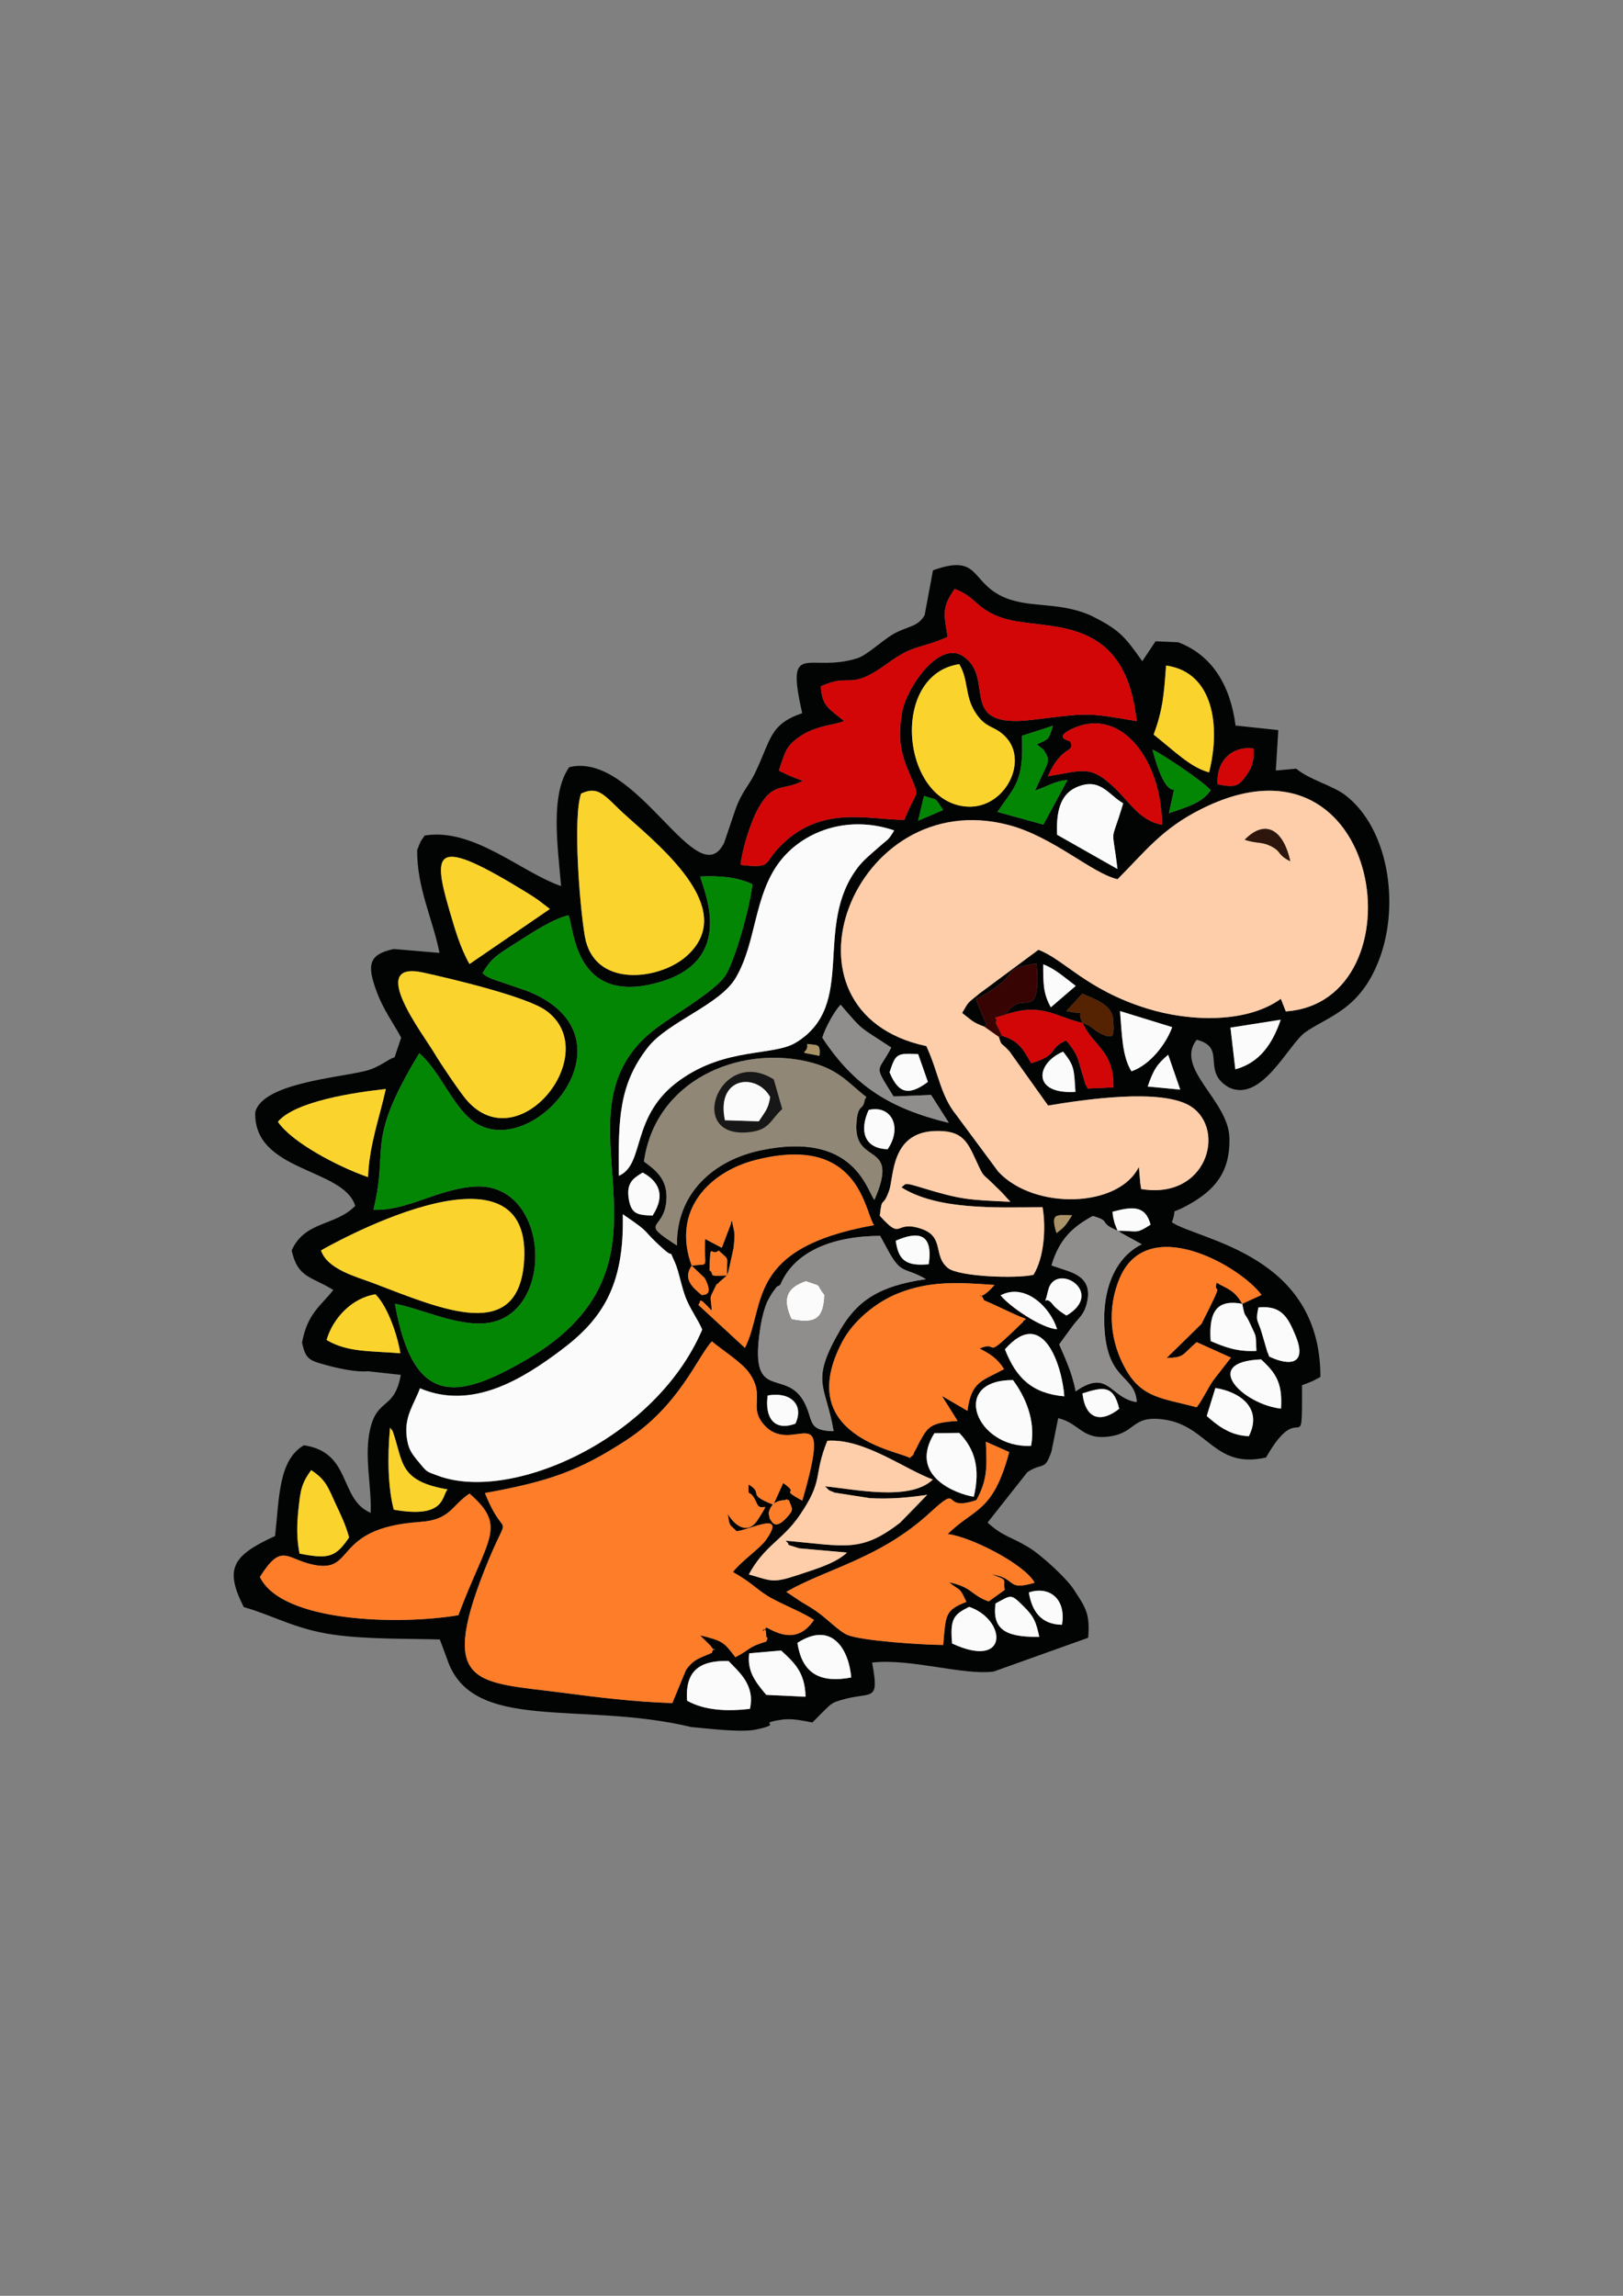 <?xml version="1.0" encoding="UTF-8"?>
<!DOCTYPE svg PUBLIC "-//W3C//DTD SVG 1.1//EN" "http://www.w3.org/Graphics/SVG/1.1/DTD/svg11.dtd">
<!-- Creator: CorelDRAW X7 -->
<svg xmlns="http://www.w3.org/2000/svg" xml:space="preserve" width="210mm" height="297mm" version="1.1" style="shape-rendering:geometricPrecision; text-rendering:geometricPrecision; image-rendering:optimizeQuality; fill-rule:evenodd; clip-rule:evenodd"
viewBox="0 0 21000 29700"
 xmlns:xlink="http://www.w3.org/1999/xlink">
 <rect x="0" y="0" width="21000" height="29700" fill="#808080" stroke="none"/>
 <defs>
  <style type="text/css">
   <![CDATA[
    .fil0 {fill:#020404}
    .fil3 {fill:#048605}
    .fil10 {fill:#181717}
    .fil12 {fill:#2E160D}
    .fil9 {fill:#380403}
    .fil11 {fill:#552202}
    .fil6 {fill:#908776}
    .fil8 {fill:#908E8C}
    .fil13 {fill:#AA9467}
    .fil4 {fill:#D20606}
    .fil7 {fill:#FAD42D}
    .fil5 {fill:#FBFBFB}
    .fil1 {fill:#FDCEA9}
    .fil2 {fill:#FE7D29}
   ]]>
  </style>
 </defs>
 <g id="Слой_x0020_1">
  <g id="_2128704816048">
   <path class="fil0" d="M9703 22107c70,-306 -140,-477 -278,-620 -378,-8 -561,130 -535,514 228,128 518,140 813,106zm212 -181l508 24c-6,-325 -158,-450 -316,-598l-413 36c-29,231 77,367 221,538zm1099 -225c-28,-343 -237,-743 -696,-448 62,415 313,520 696,448zm1526 -914c-204,102 -248,157 -221,474 740,344 707,-306 221,-474zm907 389c-41,-191 -65,-259 -202,-395 -171,-169 -156,-148 -363,-38 -55,377 191,434 565,433zm294 -157c57,-341 -169,-505 -429,-418 38,228 147,414 429,418zm-9224 -1130c-52,-182 -99,-272 -176,-438 -97,-210 -123,-307 -315,-432 -130,179 -138,266 -165,512 -23,222 -21,383 15,567 379,75 467,46 641,-209zm1558 -567c-242,162 -244,340 -644,367 -1176,81 -799,708 -1432,540 -297,-78 -366,-259 -636,172 286,593 1819,622 2568,494 378,-1010 640,-1139 144,-1573zm4134 88c-14,-2 -37,-22 -43,-6 -4,11 -181,-22 -221,173l17 75c20,9 51,158 211,-13 112,-119 72,-116 36,-229zm-4418 -142c-590,-101 -577,-323 -678,-654 -47,-152 -28,-84 -66,-146 -37,391 -25,786 48,1062 674,121 618,-181 696,-262zm6279 -128c-357,-128 -892,-536 -1365,-501 -190,469 -36,496 -364,972 -220,318 -446,379 -652,757 297,82 297,120 642,5 240,-80 480,-150 629,-288l-619 -55c-231,-75 -81,-14 -177,-99 782,70 973,158 1481,-231l352 -362c-263,38 -473,56 -741,43l-456 -71c-115,-50 -47,-12 -126,-82 370,34 1099,199 1396,-88zm-2859 -1787c-191,206 -421,836 -1122,1288 -599,387 -986,524 -1814,674 280,700 343,107 -14,1017 -587,1497 -76,1424 1009,1565 454,60 953,121 1429,135l178 -431c97,-132 154,-142 334,-219 32,-124 70,39 -17,-91l-137 -136c298,73 310,89 458,284 213,-112 152,-127 400,-204 39,-99 0,0 -2,-86 -3,-182 -99,48 2,-96 151,79 406,217 617,-97 -153,-100 -322,-161 -522,-266 -213,-111 -248,-197 -527,-353 92,-126 350,-307 424,-410 281,-395 -189,-140 -376,-118 -98,-98 -88,-53 -115,-224 92,152 259,281 392,71 183,-289 44,-72 -15,-206 -101,-230 -114,-39 -108,-246 208,123 -43,119 322,262l127 -281c238,169 -76,52 247,228 414,-1428 -111,-563 -488,-973 -222,-241 24,-374 -207,-690 -95,-129 -346,-289 -475,-397zm3389 2010c87,-368 13,-616 -188,-826l-322 4c-342,550 281,786 510,822zm458 -578l-302 -134c15,336 19,496 -122,755 -482,163 -169,-236 -601,163 -647,594 -1323,718 -1859,1024l193 129c65,40 108,62 193,120 144,99 296,263 406,309 190,78 991,129 1238,129 34,-386 19,-449 300,-557 -97,-207 -70,-128 -225,-254 311,67 277,164 514,248l208 -150c-34,-146 62,-117 -173,-200 338,46 179,220 559,108 -131,-241 -826,-594 -1125,-630 350,-343 585,-272 796,-1060zm283 -81c64,-337 -84,-649 -234,-850 -824,-5 -480,887 234,850zm-3049 -287c119,-254 -78,-417 -359,-364 -39,275 76,470 359,364zm5867 162c182,-362 -114,-573 -433,-623l-112 362c124,110 296,255 545,261zm-1678 -354c-75,-325 -227,-276 -475,-199 39,340 243,383 475,199zm2094 -2c20,-320 -57,-454 -258,-637 -790,32 -236,581 258,637zm-2804 -159c-26,-379 -269,-1179 -768,-608 144,367 348,570 768,608zm-8591 -557c-40,-252 -171,-614 -322,-763 -306,47 -553,313 -632,591 276,164 581,139 954,172zm10893 -640c-309,-58 -437,77 -408,482 173,74 344,142 592,127 -13,-241 6,-157 -74,-335 -88,-196 -65,-59 -110,-274zm-6987 333c-64,-145 -130,-222 -199,-378 -66,-148 -102,-377 -154,-490 -93,-202 2,-39 -145,-170 -319,-284 -125,-179 -530,-454 24,940 -280,1373 -811,1768 -483,360 -1134,772 -1813,484 -73,203 -207,362 -171,632 18,139 50,195 140,304 128,156 108,136 259,193 948,358 2820,-473 3424,-1889zm7336 349c269,128 496,103 340,-273 -97,-233 -179,-392 -479,-362 -42,190 -6,157 44,332l74 253c3,-9 13,34 21,50zm-2744 -353c-87,-284 -414,-605 -731,-439 115,145 527,426 731,439zm123 -178c514,-307 -155,-707 -240,-321 -59,264 -55,24 64,182 41,56 156,132 176,139zm-1069 -196c-66,-170 -113,81 137,-199 -466,-33 -833,-57 -1247,108 -289,115 -582,358 -722,623 -644,1219 725,1416 872,1506 94,-87 6,10 80,-115 9,-16 33,-68 42,-84 113,-201 132,-256 496,-279l-202 -323 330 192c51,-384 185,-382 473,-539 -91,-147 -192,-201 -316,-267 258,-110 41,157 449,-235l113 -109c6,-24 27,-24 37,-39 -178,-65 -339,-157 -542,-240zm-3782 -448c-123,177 24,291 133,382 11,-15 163,25 36,-221l-169 -161zm1147 247c-70,48 -7,-24 -98,95 -13,18 -68,115 -70,121 -37,81 -71,216 -85,303 -171,1030 303,548 553,984 137,239 33,384 389,391 -99,-603 -315,-625 88,-1315 217,-371 501,-566 1106,-652 -290,-170 -314,-43 -502,-394l-90 -166c-625,3 -1115,208 -1291,633zm5976 246l250 -115c-275,-372 -1469,-1059 -1832,-225 -173,400 -128,838 82,1199 210,363 477,363 911,479 65,-78 157,-269 213,-346l230 -296 -443 -200c-202,171 -146,194 -390,206l452 -443c330,-651 149,-338 195,-533 130,79 227,87 332,274zm-6667 -367c-3,-269 42,-181 -107,-322 -104,91 -106,-154 -119,254 83,58 -56,83 226,68zm-5252 -324c80,246 465,343 672,422 905,344 1891,786 1956,-297 101,-1703 -2627,-126 -2628,-125zm7863 179c58,-395 -129,-435 -427,-304 35,256 137,331 427,304zm2443 -434c-264,-112 -66,-116 -320,-190 -255,138 -432,295 -534,637 16,10 39,16 52,20 191,70 493,109 405,470 -39,161 -107,187 -202,320l-156 214c73,171 167,361 213,607 428,-300 443,89 790,139 -21,-374 -415,-251 -421,-1066 -3,-461 173,-820 486,-975l-276 -152c-6,-18 -27,-14 -37,-24zm0 0c274,2 233,46 427,-78 -69,-259 -243,-232 -493,-167 14,106 5,55 29,151l37 94zm-5054 579l-101 88c-65,79 7,-54 -57,75 -78,159 -50,84 -39,293 -199,-215 -128,-105 -174,-76l604 557c277,-554 2,-1289 1670,-1588 -126,-177 -186,-1187 -1535,-842 -589,151 -1089,645 -824,1367 246,-37 154,61 174,-346l215 114 117 -306c3,-24 6,-32 14,-47 36,181 43,145 23,351l-69 313c-3,-8 -10,33 -18,47zm4264 -548c126,-96 114,-101 202,-230 -209,-3 -282,-34 -202,230zm-5227 -226c182,-278 64,-454 -128,-557 -104,67 -219,120 -178,350 35,193 119,198 306,207zm4631 -179c-12,-13 -28,-30 -37,-39 -8,-9 -25,-28 -35,-38 -328,-344 214,218 -69,-72 -250,-256 -186,-131 -307,-392 -113,-245 -178,-387 -533,-374 -569,21 -526,594 -588,769 -86,243 -92,53 -121,327 303,338 179,47 538,169 305,104 145,349 345,508 141,111 877,139 1105,87 140,-228 163,-607 118,-875 -625,6 -1364,34 -1826,-256 63,-50 24,-69 269,6 502,152 584,155 1141,180zm-1589 -680c195,-284 49,-577 -245,-508 -112,243 -81,497 245,508zm-3153 159c153,112 313,232 290,510 -32,394 -369,253 137,576 -10,-675 474,-1100 1077,-1229 1213,-260 1377,512 1478,639 343,-783 -279,-419 -232,-1003 19,-246 86,-151 104,-281 4,-25 18,-30 23,-46 -242,-189 -361,-367 -767,-460 -885,-204 -1960,240 -2110,1294zm-3570 202c15,-416 152,-782 230,-1140 -394,43 -1171,156 -1396,424 179,265 773,580 1166,716zm10353 -1583c-146,124 -191,196 -265,411l421 40 -156 -451zm-3235 -8c-285,-16 -291,0 -370,235 104,249 228,326 496,124l-126 -359zm2035 488c-20,-298 -10,-330 -159,-520 -354,148 -409,556 159,520zm-3313 -467c18,-166 -32,-132 -158,-153 27,145 -182,87 158,153zm929 -106c-429,-285 -346,-196 -655,-554 -83,89 -197,297 -236,426 411,623 870,916 1637,1102l-230 -361 -485 20c-271,-436 -202,-293 -31,-633zm2961 -472c26,298 25,580 148,779 241,-83 446,-350 527,-571l-675 -208zm1492 753c316,-85 481,-331 587,-641l-650 102 63 539zm-1977 -599c171,55 113,98 325,173 18,-34 102,96 69,-233 -19,-184 -267,-261 -397,-319l-205 224c316,70 106,-66 208,155zm-8535 -653c-729,-156 -2,791 147,1041 88,149 339,517 418,608 680,787 1785,-612 1027,-1157 -251,-181 -1233,-414 -1592,-492zm8447 173c-157,-118 -268,-221 -421,-279 0,244 -1,378 99,556l322 -277zm-995 659l42 -13c214,64 271,167 376,354 370,-108 211,-191 453,-294 174,205 150,253 221,468 39,122 4,55 60,154l331 -15c8,-474 -254,-523 -400,-833 -346,-78 -520,-266 -989,-111 196,-356 458,154 394,-659 -531,82 -122,110 -786,463l102 248c48,118 58,6 13,109 -161,-61 -160,-78 -292,-180 94,-162 65,-119 225,-252l762 -565c331,123 618,515 1403,759 557,174 1295,193 1734,-125l64 163c1768,-121 1282,-3814 -1097,-2616 -508,255 -722,548 -1080,906 -332,-75 -826,-547 -1409,-701 -2012,-529 -3140,2417 -1065,2860 156,335 181,637 386,889l546 737c470,501 1560,466 1818,-64l17 198c1,8 6,53 6,44 1,-9 2,31 7,45 846,141 1100,-759 651,-1063 -371,-251 -1407,-91 -1856,-17l-499 -700c-122,-135 -98,-57 -138,-189zm-5405 -3147c-108,312 -20,1444 48,1844 116,678 955,568 1303,270 688,-590 -272,-1384 -763,-1822 -279,-249 -347,-403 -588,-292zm2216 1173c-206,-99 -444,-110 -675,-100 52,199 453,1071 -507,1361 -1136,343 -1126,-727 -1198,-859 -199,47 -454,214 -620,320 -262,170 -379,220 -490,430 54,42 20,26 128,75l439 150c1541,602 -2,2335 -748,1642 -235,-219 -392,-620 -639,-833 -711,1177 -387,1187 -593,2025 435,19 836,-273 1315,-300 947,-55 1044,1571 220,1755 -386,86 -889,-169 -1257,-239 238,1351 819,1232 1683,734 2277,-1312 197,-3187 1710,-4308 241,-179 742,-468 876,-663 133,-194 333,-933 356,-1190zm-2776 201c-38,-27 -109,-72 -156,-101 -1153,-707 -1222,-559 -991,226 72,246 139,488 263,706l1040 -712 -156 -119zm4403 -673c137,-122 126,-88 208,-224 -618,-211 -1197,24 -1488,413 -330,442 -293,1033 -561,1492 -207,355 -878,567 -1140,904 -372,478 -382,923 -374,1659 346,-150 142,-776 790,-1238 601,-430 1209,-307 1502,-486 801,-489 210,-1498 804,-2270 72,-93 164,-166 259,-250zm841 -488c-125,-185 -58,-116 -247,-182l-76 320 323 -138zm2330 -87c-191,-109 -300,-345 -610,-205 -213,96 -258,334 -245,612l781 443c-71,-607 -96,-275 74,-850zm1132 -169c-103,-121 -661,-490 -753,-525 151,580 279,516 279,516l-66 306c237,-83 424,-129 540,-297zm554 -539c-276,-37 -486,160 -463,462 235,48 274,20 371,-117 72,-101 103,-188 92,-345zm-3807 -1092c-893,133 -758,1745 68,1840 503,59 831,-562 544,-885 -157,-176 -268,-103 -417,-351 -123,-207 -76,-404 -195,-604zm2624 2078c-9,-847 -526,-1516 -1136,-1254 -300,129 -54,168 -50,177 58,164 -104,27 -291,449 462,-75 550,-150 865,152 198,188 326,424 612,476zm-1620 -1040c162,-80 143,-44 208,-241l-401 130c24,590 -82,639 -317,984l594 164 312 -576c-174,15 -265,87 -420,136 179,-401 210,-367 113,-524l-89 -73zm2228 362c152,-600 56,-1297 -556,-1382 -28,381 -43,574 -161,893 287,227 473,421 717,489zm-937 -663c-152,-1436 -1191,-1155 -1734,-1334 -347,-115 -340,-274 -621,-376 -163,237 -142,313 -90,620 -382,168 -425,88 -780,345 -509,369 -458,110 -861,295 13,264 117,293 300,448 -77,47 -344,50 -556,191 -200,133 -202,205 -287,449 17,12 40,22 54,28 13,6 36,19 52,26l96 40c259,100 -21,-33 120,34 -261,147 -387,6 -584,354 -108,191 -213,543 -234,739 408,49 300,-19 498,-226 535,-558 1146,-356 1621,-356 179,-452 215,-231 38,-668 -99,-245 -115,-430 -69,-713 51,-322 508,-999 831,-706 360,301 -108,908 849,794 727,-87 684,-100 1357,16zm-607 -1373c377,185 447,268 680,598l172 -258 294 13c448,172 674,567 741,1077l553 59 -32 523 264 -24c169,143 469,216 634,342 556,426 708,1401 445,2111 -247,668 -664,747 -962,957 -217,153 -567,924 -993,711 -359,-212 -15,-514 -412,-614 -291,367 406,780 423,1261 16,467 -209,690 -511,863 -298,170 -149,4 -233,238 369,237 1923,419 1922,2000 -88,49 -112,61 -238,107 3,1016 -6,127 -466,935 -664,152 -749,-400 -1301,-488 -432,-69 -373,159 -706,213 -371,61 -399,-167 -682,-234l-87 430c-90,264 -108,133 -312,269l-515 652c209,187 283,171 531,320 168,101 521,425 603,575 144,215 191,298 168,595l-1222 437c-390,53 -1083,-174 -1574,-116 99,533 -3,365 -402,485 -104,31 -105,41 -140,64 -23,14 -219,214 -230,226 -124,-22 -263,-57 -398,-36 -360,56 63,44 -335,128 -198,41 -620,-15 -836,-33 -1428,-344 -2839,87 -3158,-880l-94 -253c-439,-12 -953,-1 -1382,-63 -490,-70 -782,-251 -1155,-356 -250,-496 -152,-664 405,-919 56,-492 42,-981 373,-1174 623,91 450,698 864,874 14,-357 -88,-733 -6,-1086 95,-407 314,-240 396,-699l-427 -47c-125,15 -349,-29 -499,-69 -250,-67 -303,-73 -352,-302 72,-381 241,-471 405,-680 -287,-179 -461,-153 -539,-512 172,-385 564,-311 822,-576 -148,-494 -1323,-436 -1293,-1216 102,-366 1042,-438 1414,-527 201,-48 305,-160 388,-178l86 -255c-105,-196 -230,-359 -317,-595 -127,-343 -109,-481 220,-552l593 50c-88,-441 -294,-841 -289,-1330 56,-141 30,-89 97,-188 632,-103 1237,469 1765,654 -41,-498 -146,-1183 105,-1538 874,-215 1658,1677 2005,978l148 -437c84,-230 169,-297 248,-459 215,-442 185,-633 614,-781 -220,-966 82,-511 715,-711 122,-39 312,-222 455,-307 195,-114 323,-90 414,-250l108 -580c592,-213 485,128 874,327 344,175 719,67 1154,251z"/>
   <path class="fil1" d="M16695 11142c-81,-377 -303,-569 -590,-279 169,58 221,16 364,97 118,68 55,94 226,182zm-3954 2142l183 129c40,132 16,54 138,189l499 700c449,-74 1485,-234 1856,17 449,304 195,1204 -651,1063 -5,-14 -6,-54 -7,-45 0,9 -5,-36 -6,-44l-17 -198c-258,530 -1348,565 -1818,64l-546 -737c-205,-252 -230,-554 -386,-889 -2075,-443 -947,-3389 1065,-2860 583,154 1077,626 1409,701 358,-358 572,-651 1080,-906 2379,-1198 2865,2495 1097,2616l-64 -163c-439,318 -1177,299 -1734,125 -785,-244 -1072,-636 -1403,-759l-762 565c-160,133 -131,90 -225,252 132,102 131,119 292,180z"/>
   <path class="fil2" d="M9483 20337c279,156 314,242 527,353 200,105 369,166 522,266 -211,314 -466,176 -617,97 -101,144 -5,-86 -2,96 2,86 41,-13 2,86 -248,77 -187,92 -400,204 -148,-195 -160,-211 -458,-284l137 136c87,130 49,-33 17,91 -180,77 -237,87 -334,219l-178 431c-476,-14 -975,-75 -1429,-135 -1085,-141 -1596,-68 -1009,-1565 357,-910 294,-317 14,-1017 828,-150 1215,-287 1814,-674 701,-452 931,-1082 1122,-1288 129,108 380,268 475,397 231,316 -15,449 207,690 377,410 902,-455 488,973 -323,-176 -9,-59 -247,-228l-127 281c-365,-143 -114,-139 -322,-262 -6,207 7,16 108,246 59,134 198,-83 15,206 -133,210 -300,81 -392,-71 27,171 17,126 115,224 187,-22 657,-277 376,118 -74,103 -332,284 -424,410z"/>
   <path class="fil3" d="M9735 11439c-23,257 -223,996 -356,1190 -134,195 -635,484 -876,663 -1513,1121 567,2996 -1710,4308 -864,498 -1445,617 -1683,-734 368,70 871,325 1257,239 824,-184 727,-1810 -220,-1755 -479,27 -880,319 -1315,300 206,-838 -118,-848 593,-2025 247,213 404,614 639,833 746,693 2289,-1040 748,-1642l-439 -150c-108,-49 -74,-33 -128,-75 111,-210 228,-260 490,-430 166,-106 421,-273 620,-320 72,132 62,1202 1198,859 960,-290 559,-1162 507,-1361 231,-10 469,1 675,100z"/>
   <path class="fil4" d="M14707 9329c-673,-116 -630,-103 -1357,-16 -957,114 -489,-493 -849,-794 -323,-293 -780,384 -831,706 -46,283 -30,468 69,713 177,437 141,216 -38,668 -475,0 -1086,-202 -1621,356 -198,207 -90,275 -498,226 21,-196 126,-548 234,-739 197,-348 323,-207 584,-354 -141,-67 139,66 -120,-34l-96 -40c-16,-7 -39,-20 -52,-26 -14,-6 -37,-16 -54,-28 85,-244 87,-316 287,-449 212,-141 479,-144 556,-191 -183,-155 -287,-184 -300,-448 403,-185 352,74 861,-295 355,-257 398,-177 780,-345 -52,-307 -73,-383 90,-620 281,102 274,261 621,376 543,179 1582,-102 1734,1334z"/>
   <path class="fil5" d="M9086 17200c-604,1416 -2476,2247 -3424,1889 -151,-57 -131,-37 -259,-193 -90,-109 -122,-165 -140,-304 -36,-270 98,-429 171,-632 679,288 1330,-124 1813,-484 531,-395 835,-828 811,-1768 405,275 211,170 530,454 147,131 52,-32 145,170 52,113 88,342 154,490 69,156 135,233 199,378z"/>
   <path class="fil5" d="M11570 10743c-82,136 -71,102 -208,224 -95,84 -187,157 -259,250 -594,772 -3,1781 -804,2270 -293,179 -901,56 -1502,486 -648,462 -444,1088 -790,1238 -8,-736 2,-1181 374,-1659 262,-337 933,-549 1140,-904 268,-459 231,-1050 561,-1492 291,-389 870,-624 1488,-413z"/>
   <path class="fil2" d="M12732 16822c203,83 364,175 542,240 -10,15 -31,15 -37,39l-113 109c-408,392 -191,125 -449,235 124,66 225,120 316,267 -288,157 -422,155 -473,539l-330 -192 202 323c-364,23 -383,78 -496,279 -9,16 -33,68 -42,84 -74,125 14,28 -80,115 -147,-90 -1516,-287 -872,-1506 140,-265 433,-508 722,-623 414,-165 781,-141 1247,-108 -250,280 -203,29 -137,199z"/>
   <path class="fil2" d="M12634 19406c141,-259 137,-419 122,-755l302 134c-211,788 -446,717 -796,1060 299,36 994,389 1125,630 -380,112 -221,-62 -559,-108 235,83 139,54 173,200l-208 150c-237,-84 -203,-181 -514,-248 155,126 128,47 225,254 -281,108 -266,171 -300,557 -247,0 -1048,-51 -1238,-129 -110,-46 -262,-210 -406,-309 -85,-58 -128,-80 -193,-120l-193 -129c536,-306 1212,-430 1859,-1024 432,-399 119,0 601,-163z"/>
   <path class="fil2" d="M9406 16500c8,-14 15,-55 18,-47l69 -313c20,-206 13,-170 -23,-351 -8,15 -11,23 -14,47l-117 306 -215 -114c-20,407 72,309 -174,346 -265,-722 235,-1216 824,-1367 1349,-345 1409,665 1535,842 -1668,299 -1393,1034 -1670,1588l-604 -557c46,-29 -25,-139 174,76 -11,-209 -39,-134 39,-293 64,-129 -8,4 57,-75l101 -88z"/>
   <path class="fil6" d="M10012 13964c-710,-447 -1161,801 -291,679 239,-34 251,-160 400,-296l-109 -383zm1197 228c-5,16 -19,21 -23,46 -18,130 -85,35 -104,281 -47,584 575,220 232,1003 -101,-127 -265,-899 -1478,-639 -603,129 -1087,554 -1077,1229 -506,-323 -169,-182 -137,-576 23,-278 -137,-398 -290,-510 150,-1054 1225,-1498 2110,-1294 406,93 525,271 767,460z"/>
   <path class="fil2" d="M5931 20895c-749,128 -2282,99 -2568,-494 270,-431 339,-250 636,-172 633,168 256,-459 1432,-540 400,-27 402,-205 644,-367 496,434 234,563 -144,1573z"/>
   <path class="fil7" d="M7519 10266c241,-111 309,43 588,292 491,438 1451,1232 763,1822 -348,298 -1187,408 -1303,-270 -68,-400 -156,-1532 -48,-1844z"/>
   <path class="fil7" d="M4154 16176c1,-1 2729,-1578 2628,125 -65,1083 -1051,641 -1956,297 -207,-79 -592,-176 -672,-422z"/>
   <path class="fil7" d="M5472 12581c359,78 1341,311 1592,492 758,545 -347,1944 -1027,1157 -79,-91 -330,-459 -418,-608 -149,-250 -876,-1197 -147,-1041z"/>
   <path class="fil2" d="M16073 16867c-105,-187 -202,-195 -332,-274 -46,195 135,-118 -195,533l-452 443c244,-12 188,-35 390,-206l443 200 -230 296c-56,77 -148,268 -213,346 -434,-116 -701,-116 -911,-479 -210,-361 -255,-799 -82,-1199 363,-834 1557,-147 1832,225l-250 115z"/>
   <path class="fil1" d="M13074 15547c-557,-25 -639,-28 -1141,-180 -245,-75 -206,-56 -269,-6 462,290 1201,262 1826,256 45,268 22,647 -118,875 -228,52 -964,24 -1105,-87 -200,-159 -40,-404 -345,-508 -359,-122 -235,169 -538,-169 29,-274 35,-84 121,-327 62,-175 19,-748 588,-769 355,-13 420,129 533,374 121,261 57,136 307,392 283,290 -259,-272 69,72 10,10 27,29 35,38 9,9 25,26 37,39z"/>
   <path class="fil8" d="M10097 16621l0 0zm0 0c176,-425 666,-630 1291,-633l90 166c188,351 212,224 502,394 -605,86 -889,281 -1106,652 -403,690 -187,712 -88,1315 -356,-7 -252,-152 -389,-391 -250,-436 -724,46 -553,-984 14,-87 48,-222 85,-303 2,-6 57,-103 70,-121 91,-119 28,-47 98,-95z"/>
   <path class="fil1" d="M11256 19381c268,13 478,-5 741,-43l-352 362c-508,389 -699,301 -1481,231 96,85 -54,24 177,99l619 55c-149,138 -389,208 -629,288 -345,115 -345,77 -642,-5 206,-378 432,-439 652,-757 328,-476 174,-503 364,-972 473,-35 1008,373 1365,501 -297,287 -1026,122 -1396,88 79,70 11,32 126,82l456 71z"/>
   <path class="fil7" d="M12412 8592c119,200 72,397 195,604 149,248 260,175 417,351 287,323 -41,944 -544,885 -826,-95 -961,-1707 -68,-1840z"/>
   <path class="fil8" d="M14460 15921c10,10 31,6 37,24l276 152c-313,155 -489,514 -486,975 6,815 400,692 421,1066 -347,-50 -362,-439 -790,-139 -46,-246 -140,-436 -213,-607l156 -214c95,-133 163,-159 202,-320 88,-361 -214,-400 -405,-470 -13,-4 -36,-10 -52,-20 102,-342 279,-499 534,-637 254,74 56,78 320,190z"/>
   <path class="fil7" d="M7115 11759l-1040 712c-124,-218 -191,-460 -263,-706 -231,-785 -162,-933 991,-226 47,29 118,74 156,101l156 119z"/>
   <path class="fil7" d="M4762 15228c-393,-136 -987,-451 -1166,-716 225,-268 1002,-381 1396,-424 -78,358 -215,724 -230,1140z"/>
   <path class="fil4" d="M15036 10670c-286,-52 -414,-288 -612,-476 -315,-302 -403,-227 -865,-152 187,-422 349,-285 291,-449 -4,-9 -250,-48 50,-177 610,-262 1127,407 1136,1254z"/>
   <path class="fil4" d="M14007 13234c146,310 408,359 400,833l-331 15c-56,-99 -21,-32 -60,-154 -71,-215 -47,-263 -221,-468 -242,103 -83,186 -453,294 -105,-187 -162,-290 -376,-354l-83 -168c50,-101 -117,-33 135,-109 469,-155 643,33 989,111z"/>
   <path class="fil7" d="M15644 9992c-244,-68 -430,-262 -717,-489 118,-319 133,-512 161,-893 612,85 708,782 556,1382z"/>
   <path class="fil8" d="M11531 13552c-171,340 -240,197 31,633l485 -20 230 361c-767,-186 -1226,-479 -1637,-1102 39,-129 153,-337 236,-426 309,358 226,269 655,554z"/>
   <path class="fil5" d="M14533 10392c-170,575 -145,243 -74,850l-781 -443c-13,-278 32,-516 245,-612 310,-140 419,96 610,205z"/>
   <path class="fil7" d="M4517 19889c-174,255 -262,284 -641,209 -36,-184 -38,-345 -15,-567 27,-246 35,-333 165,-512 192,125 218,222 315,432 77,166 124,256 176,438z"/>
   <path class="fil3" d="M13416 9630l89 73c97,157 66,123 -113,524 155,-49 246,-121 420,-136l-312 576 -594 -164c235,-345 341,-394 317,-984l401 -130c-65,197 -46,161 -208,241z"/>
   <path class="fil7" d="M5180 17507c-373,-33 -678,-8 -954,-172 79,-278 326,-544 632,-591 151,149 282,511 322,763z"/>
   <path class="fil5" d="M13341 18704c-714,37 -1058,-855 -234,-850 150,201 298,513 234,850z"/>
   <path class="fil5" d="M9703 22107c-295,34 -585,22 -813,-106 -26,-384 157,-522 535,-514 138,143 348,314 278,620z"/>
   <path class="fil5" d="M12600 19363c-229,-36 -852,-272 -510,-822l322 -4c201,210 275,458 188,826z"/>
   <path class="fil5" d="M13771 18064c-420,-38 -624,-241 -768,-608 499,-571 742,229 768,608z"/>
   <path class="fil7" d="M5791 19268c-78,81 -22,383 -696,262 -73,-276 -85,-671 -48,-1062 38,62 19,-6 66,146 101,331 88,553 678,654z"/>
   <path class="fil9" d="M13018 13123c-252,76 -85,8 -135,109l83 168 -42 13 -183 -129c45,-103 35,9 -13,-109l-102 -248c664,-353 255,-381 786,-463 64,813 -198,303 -394,659z"/>
   <path class="fil5" d="M9915 21926c-144,-171 -250,-307 -221,-538l413 -36c158,148 310,273 316,598l-508 -24z"/>
   <path class="fil5" d="M15167 13288c-81,221 -286,488 -527,571 -123,-199 -122,-481 -148,-779l675 208z"/>
   <path class="fil5" d="M11014 21701c-383,72 -634,-33 -696,-448 459,-295 668,105 696,448z"/>
   <path class="fil5" d="M16073 16867c45,215 22,78 110,274 80,178 61,94 74,335 -248,15 -419,-53 -592,-127 -29,-405 99,-540 408,-482z"/>
   <path class="fil10" d="M9965 14192c-176,-318 -704,-266 -585,300l438 14c82,-128 121,-153 147,-314zm47 -228l109 383c-149,136 -161,262 -400,296 -870,122 -419,-1126 291,-679z"/>
   <path class="fil5" d="M16575 18223c-494,-56 -1048,-605 -258,-637 201,183 278,317 258,637z"/>
   <path class="fil5" d="M16422 17549c-8,-16 -18,-59 -21,-50l-74 -253c-50,-175 -86,-142 -44,-332 300,-30 382,129 479,362 156,376 -71,401 -340,273z"/>
   <path class="fil3" d="M15665 10223c-116,168 -303,214 -540,297l66 -306c0,0 -128,64 -279,-516 92,35 650,404 753,525z"/>
   <path class="fil5" d="M12540 20787c486,168 519,818 -221,474 -27,-317 17,-372 221,-474z"/>
   <path class="fil5" d="M16159 18579c-249,-6 -421,-151 -545,-261l112 -362c319,50 615,261 433,623z"/>
   <path class="fil5" d="M9965 14192c-26,161 -65,186 -147,314l-438 -14c-119,-566 409,-618 585,-300z"/>
   <path class="fil5" d="M15984 13833l-63 -539 650 -102c-106,310 -271,556 -587,641z"/>
   <path class="fil5" d="M13447 21176c-374,1 -620,-56 -565,-433 207,-110 192,-131 363,38 137,136 161,204 202,395z"/>
   <path class="fil0" d="M10668 16752c-125,-161 -8,-99 -241,-180 -275,91 -296,256 -186,494 326,70 415,-25 427,-314zm-571 -131l0 0z"/>
   <path class="fil5" d="M10241 17066c-110,-238 -89,-403 186,-494 233,81 116,19 241,180 -12,289 -101,384 -427,314z"/>
   <path class="fil11" d="M14007 13234c-102,-221 108,-85 -208,-155l205 -224c130,58 378,135 397,319 33,329 -51,199 -69,233 -212,-75 -154,-118 -325,-173z"/>
   <path class="fil5" d="M12006 13996c-268,202 -392,125 -496,-124 79,-235 85,-251 370,-235l126 359z"/>
   <path class="fil5" d="M8443 15726c-187,-9 -271,-14 -306,-207 -41,-230 74,-283 178,-350 192,103 310,279 128,557z"/>
   <path class="fil4" d="M15756 10146c-23,-302 187,-499 463,-462 11,157 -20,244 -92,345 -97,137 -136,165 -371,117z"/>
   <path class="fil5" d="M11485 14867c-326,-11 -357,-265 -245,-508 294,-69 440,224 245,508z"/>
   <path class="fil5" d="M13915 14125c-568,36 -513,-372 -159,-520 149,190 139,222 159,520z"/>
   <path class="fil5" d="M13801 17018c-20,-7 -135,-83 -176,-139 -119,-158 -123,82 -64,-182 85,-386 754,14 240,321z"/>
   <path class="fil5" d="M13678 17196c-204,-13 -616,-294 -731,-439 317,-166 644,155 731,439z"/>
   <path class="fil5" d="M13741 21019c-282,-4 -391,-190 -429,-418 260,-87 486,77 429,418z"/>
   <path class="fil5" d="M10292 18417c-283,106 -398,-89 -359,-364 281,-53 478,110 359,364z"/>
   <path class="fil5" d="M12017 16355c-290,27 -392,-48 -427,-304 298,-131 485,-91 427,304z"/>
   <path class="fil5" d="M14481 18225c-232,184 -436,141 -475,-199 248,-77 400,-126 475,199z"/>
   <path class="fil5" d="M13919 12754l-322 277c-100,-178 -99,-312 -99,-556 153,58 264,161 421,279z"/>
   <path class="fil5" d="M14460 15921l-37 -94c-24,-96 -15,-45 -29,-151 250,-65 424,-92 493,167 -194,124 -153,80 -427,78z"/>
   <path class="fil5" d="M15271 14096l-421 -40c74,-215 119,-287 265,-411l156 451z"/>
   <path class="fil12" d="M16695 11142c-171,-88 -108,-114 -226,-182 -143,-81 -195,-39 -364,-97 287,-290 509,-98 590,279z"/>
   <path class="fil2" d="M10166 19404c6,-16 29,4 43,6 36,113 76,110 -36,229 -160,171 -191,22 -211,13l-17 -75c40,-195 217,-162 221,-173z"/>
   <path class="fil2" d="M9406 16500c-282,15 -143,-10 -226,-68 13,-408 15,-163 119,-254 149,141 104,53 107,322z"/>
   <path class="fil2" d="M8950 16374l169 161c127,246 -25,206 -36,221 -109,-91 -256,-205 -133,-382z"/>
   <path class="fil3" d="M12203 10479l-323 138 76 -320c189,66 122,-3 247,182z"/>
   <path class="fil13" d="M13670 15952c-80,-264 -7,-233 202,-230 -88,129 -76,134 -202,230z"/>
   <path class="fil13" d="M10602 13658c-340,-66 -131,-8 -158,-153 126,21 176,-13 158,153z"/>
  </g>
 </g>
</svg>
